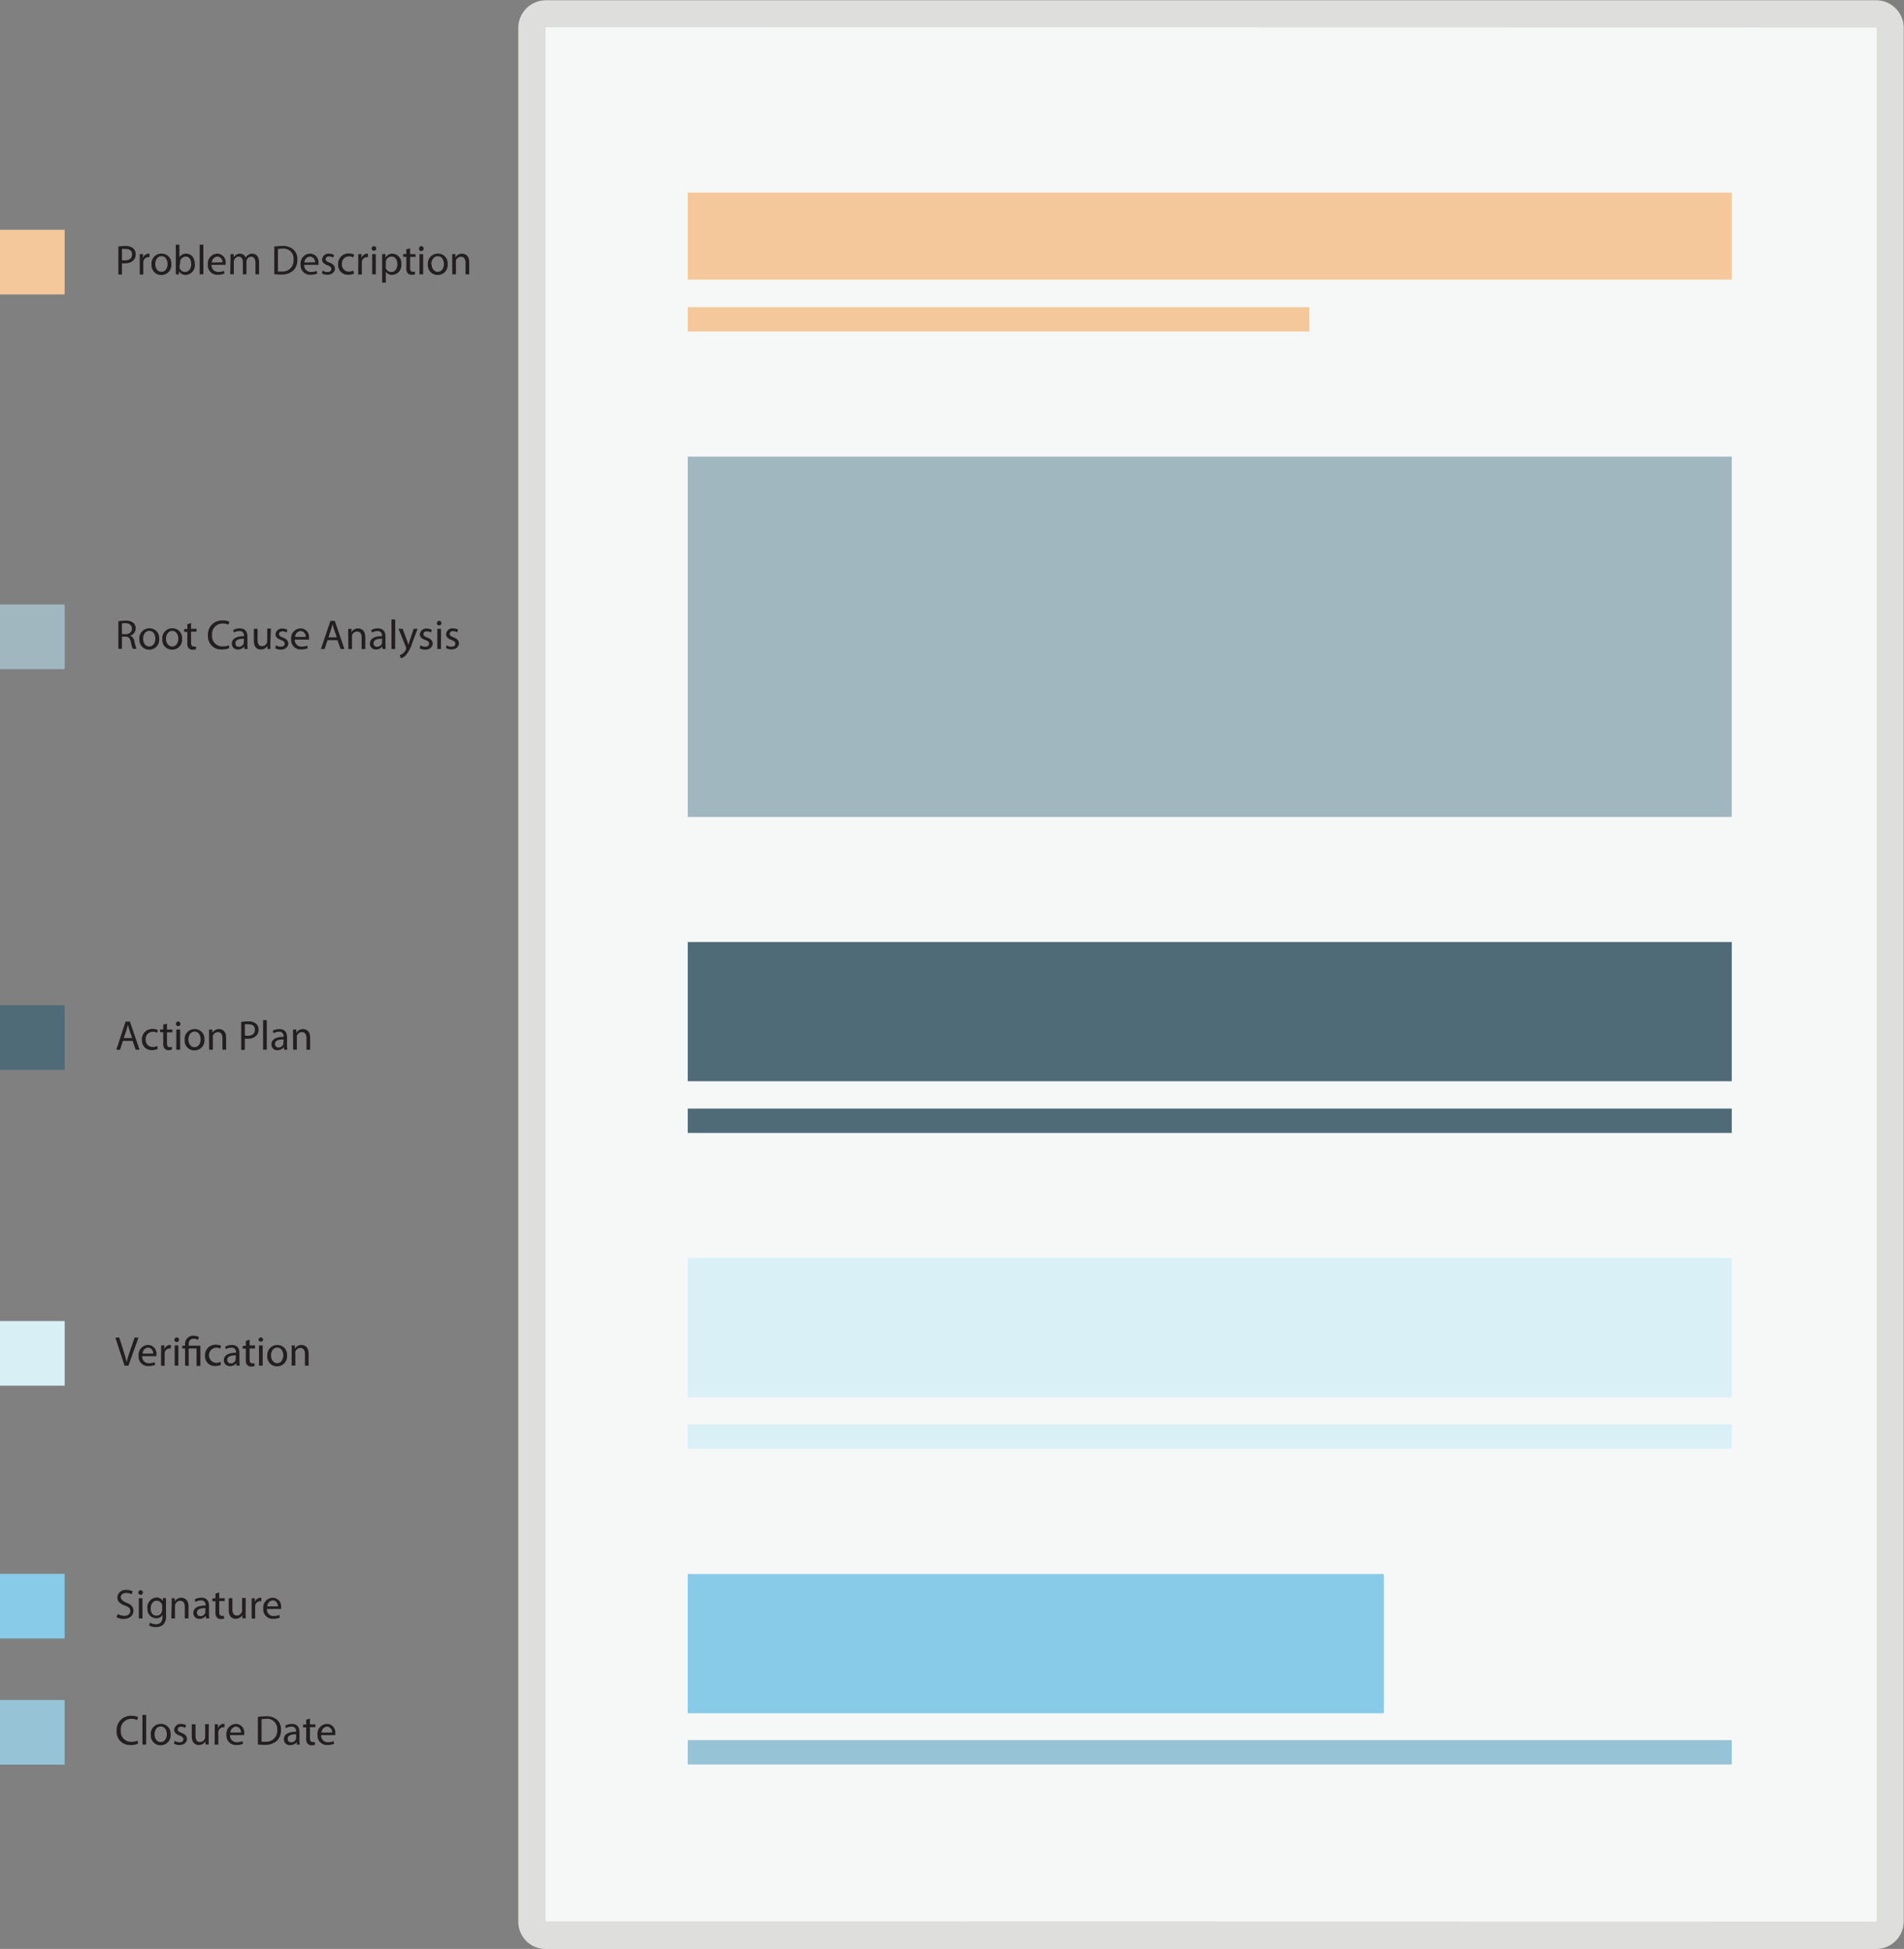 <?xml version="1.0" encoding="UTF-8"?> <svg xmlns="http://www.w3.org/2000/svg" viewBox="0 0 348.77 356.98"><rect x="0" y="0" width="348.77" height="356.98" fill="#808080" stroke="none"/><defs><style>.cls-1{fill:#f6f7f7;}.cls-2{fill:#dededd;}.cls-3{fill:#a1b7c0;}.cls-4{fill:#231f20;}.cls-5{fill:#4f6b77;}.cls-6{fill:#d9f0f7;}.cls-7{fill:#d9eff6;}.cls-8{fill:#96c3d6;}.cls-9{fill:#87cbe8;}.cls-10{fill:#f5c89c;}</style></defs><g id="Layer_2" data-name="Layer 2"><g id="Layer_1-2" data-name="Layer 1"><rect class="cls-1" x="97.39" y="2.5" width="248.88" height="351.98" rx="2.55"></rect><path class="cls-2" d="M343.72,357H99.94a5,5,0,0,1-5-5.05V5.05a5.06,5.06,0,0,1,5-5H343.72a5.06,5.06,0,0,1,5,5.05V351.93A5.06,5.06,0,0,1,343.72,357ZM99.94,5l0,346.93,243.83.05a.05.05,0,0,0,0-.05V5.05Z"></path><rect class="cls-3" x="125.98" y="83.64" width="191.24" height="66"></rect><path class="cls-4" d="M21.68,113.8a6.86,6.86,0,0,1,1.28-.11,2.11,2.11,0,0,1,1.49.42,1.28,1.28,0,0,1,.4,1,1.37,1.37,0,0,1-1,1.32v0a1.29,1.29,0,0,1,.76,1,7.66,7.66,0,0,0,.4,1.41h-.69a6.09,6.09,0,0,1-.35-1.23c-.15-.71-.42-1-1-1h-.63v2.23h-.66Zm.66,2.35H23c.72,0,1.17-.39,1.17-1s-.48-1-1.19-1a2.84,2.84,0,0,0-.66.06Z"></path><path class="cls-4" d="M29.15,117a1.81,1.81,0,0,1-1.84,2,1.76,1.76,0,0,1-1.77-1.91,1.81,1.81,0,0,1,1.83-2A1.75,1.75,0,0,1,29.15,117Zm-2.93,0c0,.81.46,1.42,1.12,1.42s1.12-.6,1.12-1.43c0-.63-.31-1.43-1.11-1.43S26.22,116.34,26.22,117Z"></path><path class="cls-4" d="M33.35,117a1.81,1.81,0,0,1-1.84,2,1.77,1.77,0,0,1-1.78-1.91,1.81,1.81,0,0,1,1.84-2A1.75,1.75,0,0,1,33.35,117Zm-2.94,0c0,.81.47,1.42,1.13,1.42s1.12-.6,1.12-1.43c0-.63-.31-1.43-1.11-1.43S30.41,116.34,30.41,117Z"></path><path class="cls-4" d="M35,114.12v1.06h1v.52H35v2c0,.46.13.72.51.72a1.27,1.27,0,0,0,.39,0l0,.51a1.76,1.76,0,0,1-.6.09,1,1,0,0,1-.73-.28,1.39,1.39,0,0,1-.26-1v-2h-.57v-.52h.57v-.88Z"></path><path class="cls-4" d="M42,118.72a3.4,3.4,0,0,1-1.36.24,2.41,2.41,0,0,1-2.55-2.61,2.56,2.56,0,0,1,2.69-2.7,2.81,2.81,0,0,1,1.23.23l-.16.54a2.52,2.52,0,0,0-1-.21,1.91,1.91,0,0,0-2,2.12,1.87,1.87,0,0,0,2,2.07,2.66,2.66,0,0,0,1.08-.21Z"></path><path class="cls-4" d="M44.79,118.88l-.06-.46h0a1.38,1.38,0,0,1-1.13.55,1.05,1.05,0,0,1-1.13-1.06c0-.9.79-1.39,2.22-1.38v-.08a.76.76,0,0,0-.84-.85,1.82,1.82,0,0,0-1,.27l-.15-.44a2.24,2.24,0,0,1,1.21-.33c1.13,0,1.41.77,1.41,1.51V118a4.74,4.74,0,0,0,.06.88Zm-.1-1.88c-.74,0-1.57.11-1.57.83a.59.59,0,0,0,.63.64.92.92,0,0,0,.9-.62.78.78,0,0,0,0-.21Z"></path><path class="cls-4" d="M49.52,117.88c0,.38,0,.71,0,1H49l0-.6h0a1.37,1.37,0,0,1-1.22.69c-.58,0-1.28-.32-1.28-1.62v-2.17h.68v2c0,.71.21,1.18.82,1.18a1,1,0,0,0,.89-.61,1,1,0,0,0,.06-.35v-2.27h.67Z"></path><path class="cls-4" d="M50.55,118.2a1.76,1.76,0,0,0,.88.26c.49,0,.72-.24.72-.55s-.19-.49-.68-.68c-.67-.23-1-.6-1-1a1.14,1.14,0,0,1,1.27-1.09,1.84,1.84,0,0,1,.91.23l-.16.49a1.49,1.49,0,0,0-.76-.22c-.4,0-.62.23-.62.51s.22.44.7.63c.64.24,1,.56,1,1.11S52.3,119,51.42,119a2.13,2.13,0,0,1-1-.25Z"></path><path class="cls-4" d="M54,117.16a1.19,1.19,0,0,0,1.27,1.28,2.45,2.45,0,0,0,1-.19l.11.48a3,3,0,0,1-1.23.23,1.72,1.72,0,0,1-1.82-1.86,1.8,1.8,0,0,1,1.74-2,1.56,1.56,0,0,1,1.53,1.74,2,2,0,0,1,0,.32Zm2-.49a1,1,0,0,0-.94-1.09,1.11,1.11,0,0,0-1,1.09Z"></path><path class="cls-4" d="M60,117.26l-.54,1.62h-.68l1.75-5.15h.8l1.76,5.15h-.71l-.55-1.62Zm1.69-.52-.51-1.48c-.11-.34-.19-.64-.26-.94h0c-.07.31-.16.62-.26.93l-.5,1.49Z"></path><path class="cls-4" d="M63.78,116.19c0-.39,0-.7,0-1h.6l0,.62h0a1.34,1.34,0,0,1,1.22-.7c.52,0,1.31.31,1.31,1.57v2.21h-.67v-2.13c0-.59-.22-1.09-.86-1.09a1,1,0,0,0-.9.69.91.91,0,0,0,0,.31v2.22h-.67Z"></path><path class="cls-4" d="M70.08,118.88l-.06-.46h0a1.38,1.38,0,0,1-1.13.55,1.05,1.05,0,0,1-1.13-1.06c0-.9.79-1.39,2.22-1.38v-.08a.76.76,0,0,0-.84-.85,1.82,1.82,0,0,0-1,.27l-.16-.44a2.3,2.3,0,0,1,1.22-.33c1.13,0,1.41.77,1.41,1.51V118a4.74,4.74,0,0,0,.06.88ZM70,117c-.74,0-1.57.11-1.57.83a.59.59,0,0,0,.63.64.92.92,0,0,0,.9-.62.78.78,0,0,0,0-.21Z"></path><path class="cls-4" d="M71.71,113.46h.68v5.42h-.68Z"></path><path class="cls-4" d="M73.76,115.18l.81,2.19c.09.25.18.54.24.76h0c.07-.22.14-.51.23-.77l.74-2.18h.71l-1,2.64a5.63,5.63,0,0,1-1.27,2.32,1.83,1.83,0,0,1-.82.43l-.17-.56a1.87,1.87,0,0,0,.59-.33,2.12,2.12,0,0,0,.56-.75.47.47,0,0,0,0-.16.59.59,0,0,0,0-.18L73,115.18Z"></path><path class="cls-4" d="M77,118.2a1.73,1.73,0,0,0,.88.26c.49,0,.72-.24.72-.55s-.19-.49-.69-.68c-.66-.23-1-.6-1-1a1.15,1.15,0,0,1,1.28-1.09,1.87,1.87,0,0,1,.91.23l-.17.49a1.42,1.42,0,0,0-.75-.22c-.4,0-.62.23-.62.51s.22.44.7.63c.64.24,1,.56,1,1.11s-.5,1.11-1.38,1.11a2.13,2.13,0,0,1-1-.25Z"></path><path class="cls-4" d="M80.86,114.14a.41.41,0,0,1-.43.42.41.41,0,0,1-.41-.42.42.42,0,0,1,.42-.42A.41.41,0,0,1,80.86,114.14Zm-.75,4.74v-3.7h.67v3.7Z"></path><path class="cls-4" d="M81.8,118.2a1.77,1.77,0,0,0,.89.26c.49,0,.72-.24.72-.55s-.19-.49-.69-.68c-.66-.23-1-.6-1-1A1.14,1.14,0,0,1,83,115.1a1.9,1.9,0,0,1,.91.23l-.17.49a1.43,1.43,0,0,0-.76-.22c-.39,0-.61.23-.61.51s.22.44.7.63c.64.24,1,.56,1,1.11s-.5,1.11-1.38,1.11a2.13,2.13,0,0,1-1-.25Z"></path><rect class="cls-3" y="110.72" width="11.84" height="11.84"></rect><rect class="cls-5" x="125.98" y="203.06" width="191.24" height="4.46"></rect><rect class="cls-5" x="125.98" y="172.55" width="191.24" height="25.5"></rect><path class="cls-4" d="M22.51,190.66,22,192.28h-.69L23,187.13h.8l1.76,5.15h-.71l-.55-1.62Zm1.69-.52-.5-1.48c-.12-.34-.19-.65-.27-.94h0c-.07.3-.16.61-.25.93l-.51,1.49Z"></path><path class="cls-4" d="M28.88,192.14a2.44,2.44,0,0,1-1.06.22A1.76,1.76,0,0,1,26,190.47a1.88,1.88,0,0,1,2-2,2.28,2.28,0,0,1,.93.19l-.15.52A1.61,1.61,0,0,0,28,189a1.28,1.28,0,0,0-1.31,1.4,1.27,1.27,0,0,0,1.28,1.38,2,2,0,0,0,.83-.18Z"></path><path class="cls-4" d="M30.58,187.52v1.06h1v.51h-1v2c0,.46.13.72.51.72a1.69,1.69,0,0,0,.39-.05l0,.5a1.51,1.51,0,0,1-.6.1.9.9,0,0,1-.72-.29,1.32,1.32,0,0,1-.26-1v-2h-.58v-.51h.58v-.89Z"></path><path class="cls-4" d="M33.05,187.54a.39.39,0,0,1-.42.41.4.4,0,0,1-.41-.41.41.41,0,0,1,.42-.42A.4.4,0,0,1,33.05,187.54Zm-.75,4.74v-3.7H33v3.7Z"></path><path class="cls-4" d="M37.44,190.4a1.8,1.8,0,0,1-1.84,2,1.75,1.75,0,0,1-1.77-1.9,1.8,1.8,0,0,1,1.83-2A1.75,1.75,0,0,1,37.44,190.4Zm-2.93,0c0,.81.46,1.42,1.12,1.42s1.12-.61,1.12-1.44c0-.63-.31-1.42-1.1-1.42S34.51,189.73,34.51,190.44Z"></path><path class="cls-4" d="M38.29,189.58c0-.38,0-.69,0-1h.6l0,.61h0a1.38,1.38,0,0,1,1.23-.69c.51,0,1.3.3,1.3,1.57v2.21h-.67v-2.13c0-.6-.22-1.1-.86-1.1a1,1,0,0,0-.9.69,1,1,0,0,0,0,.31v2.23h-.68Z"></path><path class="cls-4" d="M44.18,187.19a7.21,7.21,0,0,1,1.28-.1,2.11,2.11,0,0,1,1.45.43,1.38,1.38,0,0,1,.45,1.07,1.54,1.54,0,0,1-.4,1.11,2.16,2.16,0,0,1-1.58.56,2.86,2.86,0,0,1-.53,0v2.06h-.67Zm.67,2.48a2.09,2.09,0,0,0,.55.06c.8,0,1.29-.39,1.29-1.11s-.48-1-1.21-1a2.89,2.89,0,0,0-.63,0Z"></path><path class="cls-4" d="M48.19,186.85h.68v5.43h-.68Z"></path><path class="cls-4" d="M52.05,192.28l-.06-.47h0a1.38,1.38,0,0,1-1.13.55,1,1,0,0,1-1.13-1.06c0-.89.79-1.38,2.22-1.38v-.07a.76.76,0,0,0-.84-.86,1.83,1.83,0,0,0-1,.28l-.16-.45a2.3,2.3,0,0,1,1.22-.32c1.13,0,1.41.77,1.41,1.51v1.38a4.85,4.85,0,0,0,.06.89Zm-.1-1.89c-.74,0-1.57.12-1.57.83a.6.6,0,0,0,.63.65.93.93,0,0,0,.9-.62.85.85,0,0,0,0-.22Z"></path><path class="cls-4" d="M53.68,189.58c0-.38,0-.69,0-1h.6l0,.61h0a1.38,1.38,0,0,1,1.23-.69c.51,0,1.3.3,1.3,1.57v2.21h-.67v-2.13c0-.6-.22-1.1-.85-1.1a1,1,0,0,0-.91.69,1,1,0,0,0,0,.31v2.23h-.68Z"></path><rect class="cls-5" y="184.11" width="11.84" height="11.84"></rect><rect class="cls-6" x="125.98" y="260.91" width="191.24" height="4.46"></rect><rect class="cls-6" x="125.98" y="230.43" width="191.24" height="25.5"></rect><path class="cls-4" d="M22.81,250.15,21.13,245h.72l.8,2.54c.22.7.41,1.32.55,1.93h0c.14-.6.36-1.25.58-1.92l.88-2.55h.71l-1.85,5.16Z"></path><path class="cls-4" d="M26.05,248.42a1.18,1.18,0,0,0,1.27,1.28,2.36,2.36,0,0,0,1-.19l.12.48a3,3,0,0,1-1.24.23,1.71,1.71,0,0,1-1.81-1.86,1.79,1.79,0,0,1,1.73-2,1.56,1.56,0,0,1,1.53,1.74c0,.14,0,.25,0,.32Zm2-.48a1,1,0,0,0-.93-1.1,1.11,1.11,0,0,0-1,1.1Z"></path><path class="cls-4" d="M29.51,247.6c0-.44,0-.81,0-1.15h.59l0,.72h0a1.12,1.12,0,0,1,1-.81l.19,0V247a.82.82,0,0,0-.23,0,.94.94,0,0,0-.9.86,2.72,2.72,0,0,0,0,.31v2h-.66Z"></path><path class="cls-4" d="M32.79,245.41a.42.42,0,0,1-.84,0,.41.41,0,0,1,.42-.42A.4.4,0,0,1,32.79,245.41ZM32,250.15v-3.7h.67v3.7Z"></path><path class="cls-4" d="M33.9,250.15V247h-.52v-.51h.52v-.2a1.48,1.48,0,0,1,1.61-1.62,1.83,1.83,0,0,1,.94.25l-.19.51a1.45,1.45,0,0,0-.78-.21c-.71,0-.92.49-.92,1.08v.19h2.15v3.7H36V247H34.56v3.19Z"></path><path class="cls-4" d="M40.47,250a2.56,2.56,0,0,1-1.07.21,1.76,1.76,0,0,1-1.84-1.89,1.88,1.88,0,0,1,2-2,2.24,2.24,0,0,1,.93.19l-.15.52a1.59,1.59,0,0,0-.78-.18,1.4,1.4,0,0,0,0,2.79,1.8,1.8,0,0,0,.82-.19Z"></path><path class="cls-4" d="M43.3,250.15l0-.47h0a1.39,1.39,0,0,1-1.13.55A1.06,1.06,0,0,1,41,249.17c0-.9.8-1.39,2.23-1.38v-.08a.76.76,0,0,0-.84-.85,1.93,1.93,0,0,0-1,.27l-.15-.44a2.3,2.3,0,0,1,1.22-.33c1.13,0,1.4.77,1.4,1.52v1.38a6,6,0,0,0,.06.89Zm-.1-1.89c-.73,0-1.56.11-1.56.83a.59.59,0,0,0,.63.64.92.92,0,0,0,.9-.62.71.71,0,0,0,0-.21Z"></path><path class="cls-4" d="M45.72,245.38v1.07h1V247h-1v2c0,.46.13.72.51.72a1.79,1.79,0,0,0,.39,0l0,.5a1.76,1.76,0,0,1-.6.09,1,1,0,0,1-.73-.28,1.38,1.38,0,0,1-.26-1v-2h-.57v-.51h.57v-.89Z"></path><path class="cls-4" d="M48.19,245.41a.42.42,0,0,1-.83,0,.4.4,0,0,1,.42-.42A.4.4,0,0,1,48.19,245.41Zm-.75,4.74v-3.7h.68v3.7Z"></path><path class="cls-4" d="M52.58,248.27a1.81,1.81,0,0,1-1.84,2,1.75,1.75,0,0,1-1.77-1.9,1.81,1.81,0,0,1,1.83-2A1.75,1.75,0,0,1,52.58,248.27Zm-2.93,0c0,.81.46,1.43,1.12,1.43s1.12-.61,1.12-1.44c0-.63-.31-1.42-1.11-1.42S49.65,247.6,49.65,248.3Z"></path><path class="cls-4" d="M53.43,247.45c0-.38,0-.7,0-1H54l0,.61h0a1.37,1.37,0,0,1,1.22-.7c.52,0,1.31.31,1.31,1.58v2.21h-.67V248c0-.59-.22-1.09-.86-1.09a1,1,0,0,0-.9.69,1,1,0,0,0,0,.31v2.23h-.68Z"></path><rect class="cls-7" y="241.98" width="11.84" height="11.84"></rect><rect class="cls-8" x="125.98" y="318.74" width="191.24" height="4.46"></rect><rect class="cls-9" x="125.98" y="288.32" width="127.49" height="25.5"></rect><path class="cls-4" d="M21.59,295.64a2.38,2.38,0,0,0,1.19.33c.68,0,1.08-.36,1.08-.88s-.28-.75-1-1c-.84-.3-1.36-.74-1.36-1.46a1.48,1.48,0,0,1,1.66-1.4,2.34,2.34,0,0,1,1.14.25l-.18.54a2.08,2.08,0,0,0-1-.24c-.7,0-1,.42-1,.77s.31.72,1,1c.88.33,1.32.75,1.32,1.51s-.59,1.48-1.81,1.48a2.58,2.58,0,0,1-1.31-.33Z"></path><path class="cls-4" d="M26.18,291.71a.42.42,0,0,1-.84,0,.41.41,0,0,1,.42-.42A.4.4,0,0,1,26.18,291.71Zm-.75,4.74v-3.7h.67v3.7Z"></path><path class="cls-4" d="M30.41,292.75c0,.26,0,.56,0,1v2.15a2.12,2.12,0,0,1-.52,1.69,2,2,0,0,1-1.35.44,2.39,2.39,0,0,1-1.23-.3l.17-.51a2.1,2.1,0,0,0,1.08.29c.69,0,1.2-.36,1.2-1.3v-.41h0a1.3,1.3,0,0,1-1.18.62,1.65,1.65,0,0,1-1.57-1.8,1.78,1.78,0,0,1,1.67-2,1.23,1.23,0,0,1,1.15.64h0l0-.55Zm-.7,1.46a1,1,0,0,0-1-1c-.64,0-1.1.54-1.1,1.4s.37,1.33,1.09,1.33a1,1,0,0,0,.94-.69,1.42,1.42,0,0,0,.05-.36Z"></path><path class="cls-4" d="M31.45,293.75c0-.38,0-.7,0-1H32l0,.61h0a1.36,1.36,0,0,1,1.22-.7c.51,0,1.31.31,1.31,1.58v2.21h-.68v-2.14c0-.59-.22-1.09-.85-1.09a.94.94,0,0,0-.9.69,1,1,0,0,0-.05.31v2.23h-.67Z"></path><path class="cls-4" d="M37.74,296.45l-.05-.47h0a1.4,1.4,0,0,1-1.14.55,1.06,1.06,0,0,1-1.13-1.06c0-.9.8-1.39,2.23-1.38V294a.76.76,0,0,0-.84-.85,1.93,1.93,0,0,0-1,.27l-.15-.44a2.3,2.3,0,0,1,1.22-.33c1.13,0,1.4.77,1.4,1.52v1.38a6,6,0,0,0,.06.89Zm-.1-1.89c-.73,0-1.56.11-1.56.83a.59.59,0,0,0,.63.64.9.9,0,0,0,.89-.62.52.52,0,0,0,0-.21Z"></path><path class="cls-4" d="M40.16,291.68v1.07h1v.51h-1v2c0,.46.13.72.5.72a1.65,1.65,0,0,0,.39,0l0,.5a1.69,1.69,0,0,1-.59.09,1,1,0,0,1-.73-.28,1.38,1.38,0,0,1-.26-1v-2h-.57v-.51h.57v-.89Z"></path><path class="cls-4" d="M45,295.44c0,.38,0,.72,0,1h-.6l0-.61h0a1.4,1.4,0,0,1-1.22.69c-.59,0-1.28-.32-1.28-1.62v-2.16h.67v2c0,.71.21,1.18.83,1.18a1,1,0,0,0,.88-.61.93.93,0,0,0,.06-.34v-2.27H45Z"></path><path class="cls-4" d="M46.1,293.9c0-.44,0-.81,0-1.15h.58l0,.72h0a1.12,1.12,0,0,1,1-.81l.19,0v.64a.79.79,0,0,0-.23,0,.94.94,0,0,0-.9.86,2.72,2.72,0,0,0,0,.31v2H46.1Z"></path><path class="cls-4" d="M48.9,294.72A1.17,1.17,0,0,0,50.16,296a2.38,2.38,0,0,0,1-.19l.11.48a2.91,2.91,0,0,1-1.23.23,1.72,1.72,0,0,1-1.82-1.86,1.8,1.8,0,0,1,1.74-2,1.56,1.56,0,0,1,1.53,1.74,2,2,0,0,1,0,.32Zm2-.48a1,1,0,0,0-.93-1.1,1.13,1.13,0,0,0-1,1.1Z"></path><rect class="cls-9" y="288.28" width="11.84" height="11.84"></rect><path class="cls-4" d="M25.28,319.39a3.13,3.13,0,0,1-1.36.25A2.41,2.41,0,0,1,21.37,317a2.57,2.57,0,0,1,2.69-2.71,2.81,2.81,0,0,1,1.23.23l-.16.55a2.33,2.33,0,0,0-1-.22,1.91,1.91,0,0,0-2,2.13,1.87,1.87,0,0,0,2,2.07,2.66,2.66,0,0,0,1.08-.21Z"></path><path class="cls-4" d="M26.09,314.13h.68v5.43h-.68Z"></path><path class="cls-4" d="M31.25,317.68a1.81,1.81,0,0,1-1.85,2,1.76,1.76,0,0,1-1.77-1.91,1.8,1.8,0,0,1,1.84-2A1.75,1.75,0,0,1,31.25,317.68Zm-2.94,0c0,.81.47,1.42,1.12,1.42s1.13-.6,1.13-1.44c0-.62-.32-1.42-1.11-1.42S28.31,317,28.31,317.72Z"></path><path class="cls-4" d="M32,318.87a1.73,1.73,0,0,0,.88.27c.49,0,.72-.24.72-.55s-.19-.5-.69-.68c-.66-.24-1-.6-1-1.05a1.14,1.14,0,0,1,1.27-1.08,1.74,1.74,0,0,1,.91.23l-.17.49a1.33,1.33,0,0,0-.75-.22c-.4,0-.62.23-.62.51s.22.44.7.62c.64.25,1,.57,1,1.12s-.5,1.11-1.38,1.11a2.13,2.13,0,0,1-1-.25Z"></path><path class="cls-4" d="M38.22,318.55c0,.38,0,.72,0,1h-.59l0-.6h0a1.37,1.37,0,0,1-1.22.69c-.58,0-1.28-.33-1.28-1.63v-2.16h.68v2.05c0,.7.21,1.18.82,1.18a.94.94,0,0,0,.95-1v-2.27h.67Z"></path><path class="cls-4" d="M39.34,317c0-.44,0-.81,0-1.16h.59l0,.73h0a1.12,1.12,0,0,1,1-.81.58.58,0,0,1,.19,0v.63l-.23,0a.94.94,0,0,0-.9.87,1.42,1.42,0,0,0,0,.31v2h-.67Z"></path><path class="cls-4" d="M42.14,317.83a1.19,1.19,0,0,0,1.27,1.29,2.53,2.53,0,0,0,1-.19l.12.48a3,3,0,0,1-1.23.23,1.72,1.72,0,0,1-1.82-1.87,1.8,1.8,0,0,1,1.73-2,1.56,1.56,0,0,1,1.53,1.74,2.16,2.16,0,0,1,0,.31Zm2-.48a1,1,0,0,0-.93-1.09,1.11,1.11,0,0,0-1,1.09Z"></path><path class="cls-4" d="M47.24,314.48a9.76,9.76,0,0,1,1.42-.11,2.94,2.94,0,0,1,2.08.64,2.37,2.37,0,0,1,.73,1.85,2.76,2.76,0,0,1-.74,2,3.19,3.19,0,0,1-2.28.74c-.47,0-.87,0-1.21-.06Zm.67,4.55a4.22,4.22,0,0,0,.67,0,2,2,0,0,0,2.2-2.18,1.84,1.84,0,0,0-2.09-2,3.56,3.56,0,0,0-.78.07Z"></path><path class="cls-4" d="M54.36,319.56l0-.47h0a1.37,1.37,0,0,1-1.13.56A1.06,1.06,0,0,1,52,318.58c0-.89.8-1.38,2.23-1.37v-.08a.76.76,0,0,0-.84-.86,1.78,1.78,0,0,0-1,.28l-.16-.44a2.3,2.3,0,0,1,1.22-.33c1.13,0,1.4.77,1.4,1.51v1.38a4.73,4.73,0,0,0,.07.89Zm-.1-1.89c-.73,0-1.56.12-1.56.84a.6.6,0,0,0,.63.64.94.94,0,0,0,.9-.62.83.83,0,0,0,0-.22Z"></path><path class="cls-4" d="M56.78,314.8v1.06h1v.51h-1v2c0,.46.13.72.51.72a1.69,1.69,0,0,0,.39,0l0,.51a1.76,1.76,0,0,1-.6.09.94.94,0,0,1-.73-.29,1.35,1.35,0,0,1-.26-1v-2h-.57v-.51h.57V315Z"></path><path class="cls-4" d="M58.83,317.83a1.19,1.19,0,0,0,1.27,1.29,2.62,2.62,0,0,0,1-.19l.11.48a3,3,0,0,1-1.23.23,1.72,1.72,0,0,1-1.82-1.87,1.8,1.8,0,0,1,1.74-2,1.56,1.56,0,0,1,1.52,1.74,2.16,2.16,0,0,1,0,.31Zm2-.48a1,1,0,0,0-.93-1.09,1.11,1.11,0,0,0-1,1.09Z"></path><rect class="cls-8" y="311.4" width="11.84" height="11.84"></rect><path class="cls-4" d="M21.68,45.16a8.09,8.09,0,0,1,1.28-.1,2.08,2.08,0,0,1,1.44.43,1.39,1.39,0,0,1,.45,1.08,1.53,1.53,0,0,1-.4,1.1,2.14,2.14,0,0,1-1.57.56,2.28,2.28,0,0,1-.54,0v2.06h-.66Zm.66,2.49a2.79,2.79,0,0,0,.55.05c.81,0,1.3-.39,1.3-1.1s-.48-1-1.22-1a3,3,0,0,0-.63,0Z"></path><path class="cls-4" d="M25.6,47.71c0-.44,0-.81,0-1.16h.59l0,.73h0a1.12,1.12,0,0,1,1-.81l.19,0v.64a.8.8,0,0,0-.23,0,.94.94,0,0,0-.9.87,1.48,1.48,0,0,0,0,.31v2H25.6Z"></path><path class="cls-4" d="M31.38,48.37a1.81,1.81,0,0,1-1.85,2,1.76,1.76,0,0,1-1.77-1.91,1.8,1.8,0,0,1,1.84-2A1.75,1.75,0,0,1,31.38,48.37Zm-2.94,0c0,.81.47,1.42,1.13,1.42s1.12-.6,1.12-1.43c0-.63-.31-1.43-1.11-1.43S28.44,47.71,28.44,48.41Z"></path><path class="cls-4" d="M32.2,50.25c0-.25,0-.62,0-1V44.82h.66v2.33h0a1.38,1.38,0,0,1,1.26-.68c.92,0,1.57.76,1.56,1.89a1.76,1.76,0,0,1-1.66,2,1.33,1.33,0,0,1-1.24-.7h0l0,.61Zm.69-1.48a1.75,1.75,0,0,0,0,.24,1,1,0,0,0,1,.79c.71,0,1.13-.57,1.13-1.42S34.67,47,34,47a1.09,1.09,0,0,0-1,.83,1.93,1.93,0,0,0,0,.27Z"></path><path class="cls-4" d="M36.58,44.82h.67v5.43h-.67Z"></path><path class="cls-4" d="M38.76,48.52A1.19,1.19,0,0,0,40,49.81a2.36,2.36,0,0,0,1-.19l.12.48a3,3,0,0,1-1.23.23,1.72,1.72,0,0,1-1.82-1.87,1.8,1.8,0,0,1,1.73-2,1.56,1.56,0,0,1,1.53,1.74,2.05,2.05,0,0,1,0,.31Zm2-.48A1,1,0,0,0,39.8,47a1.11,1.11,0,0,0-1,1.09Z"></path><path class="cls-4" d="M42.22,47.55c0-.38,0-.69,0-1h.59l0,.6h0A1.28,1.28,0,0,1,44,46.47a1.08,1.08,0,0,1,1,.74h0a1.43,1.43,0,0,1,.42-.48,1.24,1.24,0,0,1,.82-.26c.48,0,1.21.32,1.21,1.6v2.18h-.66V48.16c0-.71-.26-1.14-.8-1.14a.86.86,0,0,0-.79.61,1.09,1.09,0,0,0-.06.34v2.28h-.65V48c0-.59-.27-1-.78-1a1,1,0,0,0-.88,1v2.23h-.66Z"></path><path class="cls-4" d="M50.24,45.17a9.76,9.76,0,0,1,1.42-.11,2.94,2.94,0,0,1,2.08.64,2.37,2.37,0,0,1,.73,1.85,2.74,2.74,0,0,1-.74,2,3.19,3.19,0,0,1-2.28.74,10.49,10.49,0,0,1-1.21-.06Zm.67,4.56a4.37,4.37,0,0,0,.67,0,2,2,0,0,0,2.19-2.18,1.83,1.83,0,0,0-2.08-2,3.56,3.56,0,0,0-.78.07Z"></path><path class="cls-4" d="M55.72,48.52A1.19,1.19,0,0,0,57,49.81a2.36,2.36,0,0,0,1-.19l.12.48a3,3,0,0,1-1.23.23,1.72,1.72,0,0,1-1.82-1.87,1.79,1.79,0,0,1,1.73-2,1.56,1.56,0,0,1,1.53,1.74,2.05,2.05,0,0,1,0,.31Zm2-.48A1,1,0,0,0,56.76,47a1.11,1.11,0,0,0-1,1.09Z"></path><path class="cls-4" d="M59.09,49.56a1.73,1.73,0,0,0,.88.27c.49,0,.72-.24.72-.55s-.19-.5-.69-.68c-.66-.24-1-.6-1-1.05a1.15,1.15,0,0,1,1.28-1.08,1.87,1.87,0,0,1,.91.23l-.17.49a1.42,1.42,0,0,0-.75-.22c-.4,0-.62.23-.62.51s.22.44.7.62c.64.25,1,.57,1,1.12s-.5,1.11-1.38,1.11a2.13,2.13,0,0,1-1-.25Z"></path><path class="cls-4" d="M64.84,50.11a2.3,2.3,0,0,1-1.06.22,1.76,1.76,0,0,1-1.84-1.89,1.88,1.88,0,0,1,2-2,2.28,2.28,0,0,1,.93.19l-.15.52a1.59,1.59,0,0,0-.78-.18,1.28,1.28,0,0,0-1.31,1.4,1.26,1.26,0,0,0,1.28,1.38,2,2,0,0,0,.83-.18Z"></path><path class="cls-4" d="M65.63,47.71c0-.44,0-.81,0-1.16h.59l0,.73h0a1.12,1.12,0,0,1,1-.81l.19,0v.64a.8.8,0,0,0-.23,0,.94.94,0,0,0-.9.87,1.48,1.48,0,0,0,0,.31v2h-.67Z"></path><path class="cls-4" d="M68.91,45.51a.4.4,0,0,1-.42.42.41.41,0,0,1-.41-.42.42.42,0,0,1,.42-.42A.4.4,0,0,1,68.91,45.51Zm-.74,4.74v-3.7h.67v3.7Z"></path><path class="cls-4" d="M70,47.76c0-.47,0-.86,0-1.21h.61l0,.64h0a1.48,1.48,0,0,1,1.32-.72,1.68,1.68,0,0,1,1.57,1.88,1.75,1.75,0,0,1-1.69,2,1.31,1.31,0,0,1-1.13-.58h0v2H70Zm.66,1a2,2,0,0,0,0,.27,1,1,0,0,0,1,.79c.71,0,1.12-.58,1.12-1.43S72.39,47,71.68,47a1.07,1.07,0,0,0-1,.84.81.81,0,0,0,0,.27Z"></path><path class="cls-4" d="M75.12,45.49v1.06h1v.51h-1v2c0,.46.13.72.5.72a1.18,1.18,0,0,0,.39-.05l0,.51a1.69,1.69,0,0,1-.59.09.94.94,0,0,1-.73-.28,1.39,1.39,0,0,1-.26-1v-2h-.57v-.51h.57v-.88Z"></path><path class="cls-4" d="M77.59,45.51a.42.42,0,1,1-.83,0,.41.41,0,0,1,.42-.42A.4.4,0,0,1,77.59,45.51Zm-.75,4.74v-3.7h.67v3.7Z"></path><path class="cls-4" d="M82,48.37a1.81,1.81,0,0,1-1.84,2,1.76,1.76,0,0,1-1.78-1.91,1.8,1.8,0,0,1,1.84-2A1.75,1.75,0,0,1,82,48.37Zm-2.94,0c0,.81.47,1.42,1.13,1.42s1.12-.6,1.12-1.43c0-.63-.31-1.43-1.11-1.43S79,47.71,79,48.41Z"></path><path class="cls-4" d="M82.83,47.55c0-.38,0-.69,0-1h.59l0,.61h0a1.35,1.35,0,0,1,1.22-.69c.51,0,1.31.3,1.31,1.57v2.21h-.67V48.12c0-.6-.23-1.09-.86-1.09a1,1,0,0,0-.9.68,1,1,0,0,0,0,.32v2.22h-.67Z"></path><rect class="cls-10" y="42.09" width="11.84" height="11.84"></rect><rect class="cls-10" x="125.98" y="35.28" width="191.24" height="15.94"></rect><rect class="cls-10" x="125.98" y="56.27" width="113.84" height="4.46"></rect></g></g></svg> 